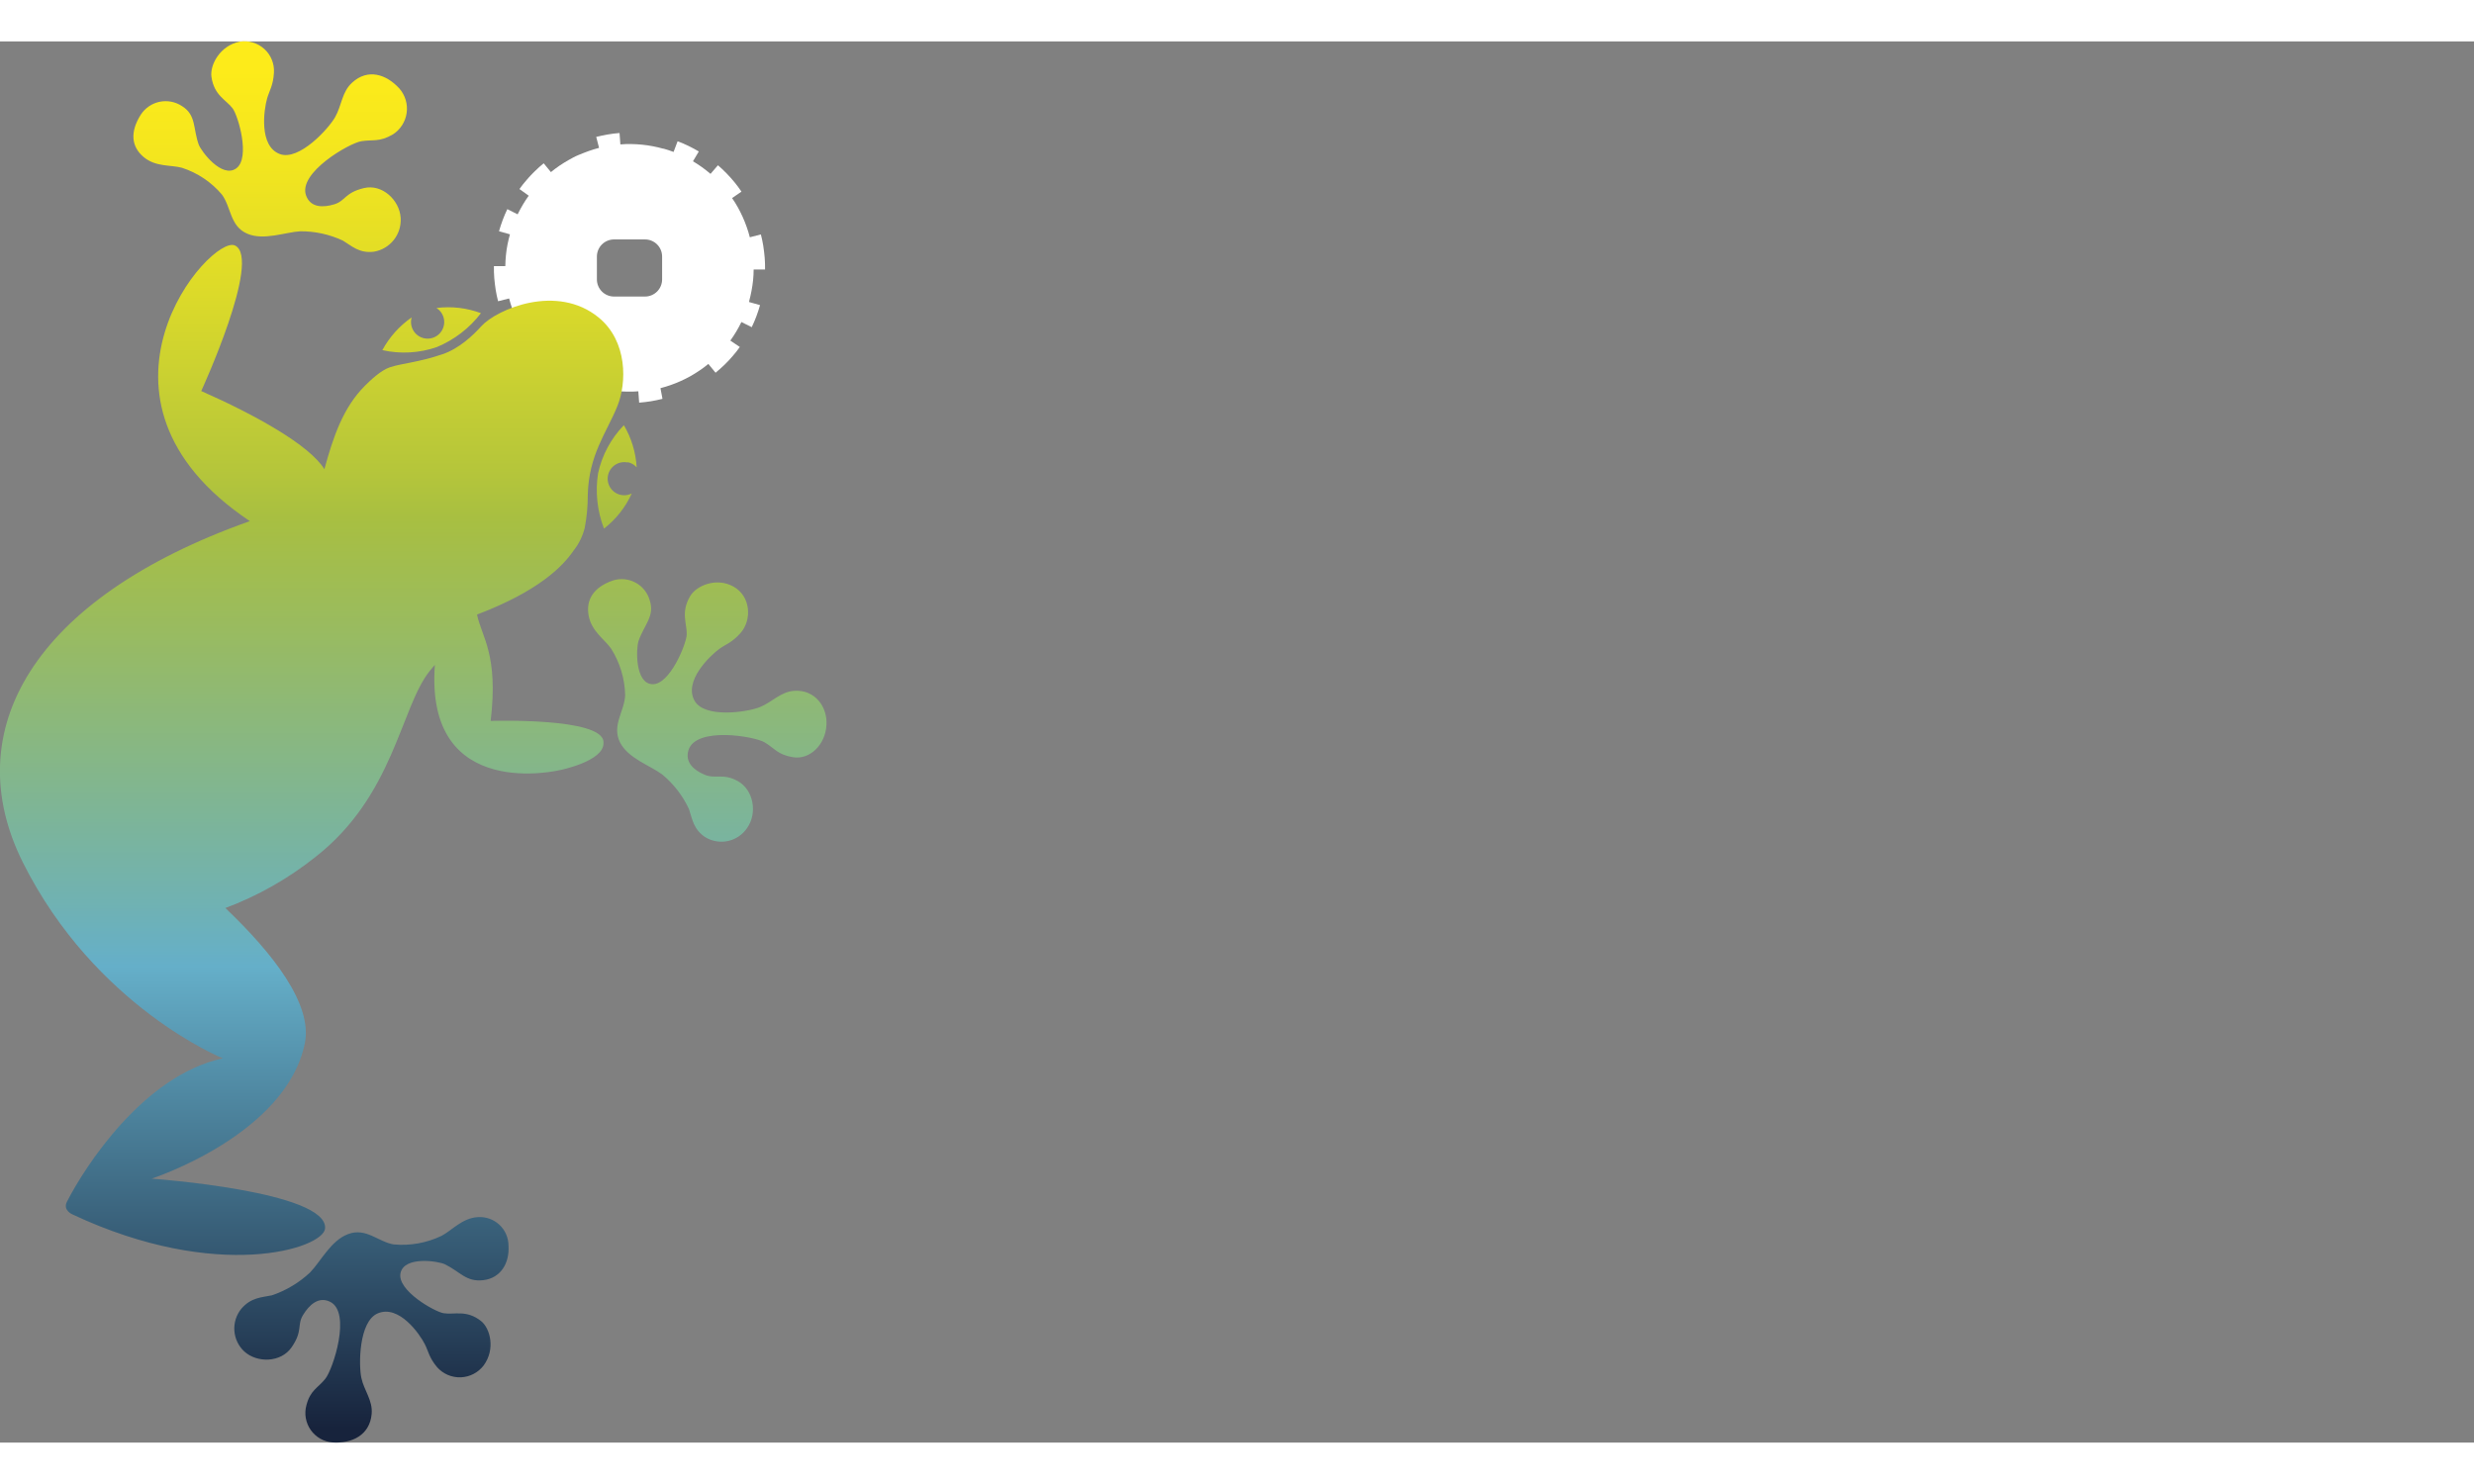 <?xml version="1.0" encoding="UTF-8" standalone="no"?>
<!-- Created with Keyshape -->
<svg xmlns="http://www.w3.org/2000/svg" xmlns:xlink="http://www.w3.org/1999/xlink" viewBox="0 0 479.47 271.63" width="60" height="36">
    <rect x="0" y="0" width="479.47" height="271.63" fill="#808080" stroke="none"/>
    <defs>
        <linearGradient id="Gradient-0" x1="80.12" y1="0" x2="80.12" y2="271.63" gradientUnits="userSpaceOnUse">
            <stop offset="0.02" stop-color="#fdeb1a"/>
            <stop offset="0.08" stop-color="#f4e61e"/>
            <stop offset="0.18" stop-color="#dcda29"/>
            <stop offset="0.31" stop-color="#b4c53b"/>
            <stop offset="0.34" stop-color="#a8bf41"/>
            <stop offset="0.42" stop-color="#99bb60"/>
            <stop offset="0.61" stop-color="#71b2b0"/>
            <stop offset="0.66" stop-color="#65afc9"/>
            <stop offset="0.99" stop-color="#17233c"/>
        </linearGradient>
    </defs>
    <style>
@keyframes G-letra_t { 0% { transform: translate(0px,136.085px); animation-timing-function: cubic-bezier(0.165,0.84,0.44,1); } 41.667% { transform: translate(0px,0px); } 100% { transform: translate(0px,0px); } }
@keyframes G-letra_o { 0% { opacity: 0; } 41.667% { opacity: 1; } 100% { opacity: 1; } }
@keyframes A1-letra_t { 0% { transform: translate(0px,136.085px); } 8.333% { transform: translate(0px,136.085px); animation-timing-function: cubic-bezier(0.165,0.84,0.44,1); } 50% { transform: translate(0px,0px); } 100% { transform: translate(0px,0px); } }
@keyframes A1-letra_o { 0% { opacity: 0; } 8.333% { opacity: 0; } 50% { opacity: 1; } 100% { opacity: 1; } }
@keyframes M-letra_t { 0% { transform: translate(0px,136.085px); } 16.667% { transform: translate(0px,136.085px); animation-timing-function: cubic-bezier(0.165,0.84,0.44,1); } 58.333% { transform: translate(0px,0px); } 100% { transform: translate(0px,0px); } }
@keyframes M-letra_o { 0% { opacity: 0; } 16.667% { opacity: 0; } 58.333% { opacity: 1; } 100% { opacity: 1; } }
@keyframes A2-letra_t { 0% { transform: translate(0px,136.085px); } 25% { transform: translate(0px,136.085px); animation-timing-function: cubic-bezier(0.165,0.84,0.44,1); } 66.667% { transform: translate(0px,0px); } 100% { transform: translate(0px,0px); } }
@keyframes A2-letra_o { 0% { opacity: 0; } 25% { opacity: 0; } 66.667% { opacity: 1; } 100% { opacity: 1; } }
@keyframes T-letra_t { 0% { transform: translate(0px,136.085px); } 33.333% { transform: translate(0px,136.085px); animation-timing-function: cubic-bezier(0.165,0.84,0.44,1); } 75% { transform: translate(0px,0px); } 100% { transform: translate(0px,0px); } }
@keyframes T-letra_o { 0% { opacity: 0; } 33.333% { opacity: 0; } 75% { opacity: 1; } 100% { opacity: 1; } }
@keyframes R-letra_t { 0% { transform: translate(0px,136.085px); } 41.667% { transform: translate(0px,136.085px); animation-timing-function: cubic-bezier(0.165,0.84,0.44,1); } 83.333% { transform: translate(0px,0px); } 100% { transform: translate(0px,0px); } }
@keyframes R-letra_o { 0% { opacity: 0; } 41.667% { opacity: 0; } 83.333% { opacity: 1; } 100% { opacity: 1; } }
@keyframes O-letra_t { 0% { transform: translate(0px,136.085px); } 50% { transform: translate(0px,136.085px); animation-timing-function: cubic-bezier(0.165,0.84,0.44,1); } 91.667% { transform: translate(0px,0px); } 100% { transform: translate(0px,0px); } }
@keyframes O-letra_o { 0% { opacity: 0; } 50% { opacity: 0; } 91.667% { opacity: 1; } 100% { opacity: 1; } }
@keyframes N-letra_t { 0% { transform: translate(0px,136.085px); } 58.333% { transform: translate(0px,136.085px); animation-timing-function: cubic-bezier(0.165,0.84,0.44,1); } 100% { transform: translate(0px,0px); } }
@keyframes N-letra_o { 0% { opacity: 0; } 58.333% { opacity: 0; } 100% { opacity: 1; } }
@keyframes engranage_t { 0% { transform: translate(121.995px,43.895px) rotate(0deg) translate(-121.995px,-43.895px); } 100% { transform: translate(121.995px,43.895px) rotate(180deg) translate(-121.995px,-43.895px); } }
    </style>
    <rect id="background" width="583" height="365" fill="#202020" stroke="none" display="none" transform="translate(243.5,142.5) translate(-291.5,-182.5)"/>
    <title>gamatron-logo</title>
    <path id="G-letra" class="cls-1" d="M118.43,162.44C118.301,162.293,118.157,162.16,118,162.044C117.843,161.927,117.674,161.828,117.496,161.747C117.318,161.666,117.132,161.604,116.941,161.563C116.75,161.521,116.555,161.5,116.36,161.5L89.79,161.5C89.61,161.501,89.431,161.519,89.254,161.554C89.078,161.59,88.906,161.643,88.74,161.712C88.573,161.782,88.415,161.867,88.265,161.967C88.116,162.068,87.977,162.182,87.85,162.31L78.51,171.65C78.383,171.777,78.269,171.917,78.17,172.066C78.071,172.216,77.986,172.375,77.918,172.541C77.849,172.707,77.797,172.879,77.762,173.055C77.728,173.231,77.71,173.41,77.71,173.59L77.71,204.24C77.71,204.42,77.728,204.599,77.762,204.775C77.797,204.951,77.849,205.123,77.918,205.289C77.986,205.455,78.071,205.614,78.17,205.764C78.269,205.913,78.383,206.053,78.51,206.18L87.85,215.52C87.977,215.648,88.116,215.762,88.265,215.863C88.415,215.963,88.573,216.048,88.74,216.118C88.906,216.187,89.078,216.24,89.254,216.276C89.431,216.311,89.61,216.329,89.79,216.33L124.44,216.33C124.801,216.33,125.159,216.259,125.492,216.121C125.826,215.982,126.129,215.78,126.385,215.525C126.64,215.269,126.842,214.966,126.981,214.632C127.119,214.299,127.19,213.941,127.19,213.58L127.19,188.67C127.19,188.309,127.119,187.951,126.981,187.618C126.842,187.284,126.64,186.981,126.385,186.725C126.129,186.47,125.826,186.268,125.492,186.129C125.159,185.991,124.801,185.92,124.44,185.92L104.86,185.92C104.499,185.92,104.141,185.991,103.808,186.129C103.474,186.268,103.171,186.47,102.915,186.725C102.66,186.981,102.458,187.284,102.319,187.618C102.181,187.951,102.11,188.309,102.11,188.67L102.11,194C102.11,194.361,102.181,194.718,102.32,195.051C102.458,195.384,102.661,195.686,102.916,195.941C103.172,196.196,103.475,196.397,103.808,196.534C104.142,196.671,104.499,196.741,104.86,196.74L108.25,196.74C108.61,196.741,108.967,196.813,109.299,196.952C109.632,197.091,109.934,197.294,110.188,197.549C110.442,197.804,110.644,198.107,110.782,198.44C110.919,198.773,110.99,199.13,110.99,199.49L110.99,202.59C110.99,202.95,110.919,203.307,110.782,203.64C110.644,203.973,110.442,204.276,110.188,204.531C109.934,204.786,109.632,204.989,109.299,205.128C108.967,205.267,108.61,205.339,108.25,205.34L98.72,205.34C98.365,205.336,98.014,205.264,97.686,205.126C97.358,204.989,97.06,204.789,96.809,204.538C96.557,204.288,96.356,203.99,96.218,203.663C96.079,203.336,96.005,202.985,96,202.63L96,175.2C96,174.839,96.071,174.481,96.209,174.148C96.347,173.814,96.55,173.511,96.805,173.255C97.061,173,97.364,172.798,97.698,172.659C98.031,172.521,98.389,172.45,98.75,172.45L106.21,172.45C106.571,172.45,106.929,172.521,107.262,172.659C107.596,172.798,107.899,173,108.155,173.255C108.41,173.511,108.612,173.814,108.751,174.148C108.889,174.481,108.96,174.839,108.96,175.2C108.96,177.38,110.19,177.94,111.71,177.94L124.47,177.94C124.842,177.991,125.221,177.955,125.577,177.836C125.934,177.716,126.257,177.516,126.524,177.251C126.79,176.986,126.991,176.663,127.112,176.307C127.233,175.951,127.27,175.572,127.22,175.2L127.22,173.48C127.22,173.315,127.205,173.151,127.176,172.989C127.146,172.827,127.102,172.667,127.044,172.513C126.986,172.359,126.915,172.21,126.83,172.069C126.746,171.928,126.648,171.794,126.54,171.67Z" fill="#fff" opacity="0" transform="translate(0,136.085)" style="animation: 1.2s linear both G-letra_t, 1.2s linear both G-letra_o;"/>
    <path id="A1-letra" class="cls-1" d="M165.77,173.15C165.659,173.039,165.538,172.94,165.408,172.853C165.278,172.766,165.139,172.692,164.995,172.632C164.85,172.572,164.7,172.526,164.546,172.496C164.393,172.465,164.237,172.45,164.08,172.45L138.66,172.45C138.504,172.45,138.349,172.465,138.196,172.495C138.043,172.525,137.893,172.571,137.749,172.631C137.606,172.691,137.468,172.765,137.339,172.852C137.21,172.939,137.089,173.039,136.98,173.15L132.88,177.25C132.769,177.359,132.669,177.48,132.582,177.609C132.495,177.738,132.421,177.876,132.361,178.019C132.301,178.163,132.255,178.313,132.225,178.466C132.195,178.619,132.18,178.774,132.18,178.93L132.18,181C132.139,181.324,132.173,181.652,132.279,181.961C132.385,182.269,132.56,182.549,132.79,182.78C133.021,183.01,133.301,183.185,133.609,183.291C133.918,183.397,134.246,183.431,134.57,183.39L155.78,183.39C156.094,183.39,156.405,183.452,156.695,183.572C156.985,183.692,157.248,183.868,157.47,184.09C157.692,184.312,157.868,184.575,157.988,184.865C158.108,185.155,158.17,185.466,158.17,185.78L158.17,188.4C158.17,188.713,158.108,189.024,157.988,189.313C157.868,189.603,157.691,189.865,157.469,190.086C157.247,190.308,156.984,190.483,156.694,190.602C156.404,190.721,156.093,190.781,155.78,190.78L140.37,190.78C140.214,190.78,140.059,190.795,139.906,190.825C139.753,190.855,139.603,190.901,139.459,190.961C139.316,191.021,139.178,191.095,139.049,191.182C138.92,191.269,138.799,191.369,138.69,191.48L132.69,197.4C132.579,197.511,132.479,197.632,132.392,197.762C132.305,197.892,132.231,198.03,132.171,198.175C132.111,198.32,132.066,198.47,132.035,198.624C132.005,198.777,131.99,198.933,131.99,199.09L131.99,208.09C131.991,208.248,132.007,208.405,132.038,208.559C132.069,208.714,132.115,208.865,132.176,209.011C132.237,209.156,132.312,209.295,132.4,209.426C132.488,209.557,132.588,209.679,132.7,209.79L138.65,215.63C138.759,215.739,138.879,215.838,139.008,215.923C139.137,216.009,139.273,216.082,139.416,216.141C139.559,216.2,139.708,216.245,139.859,216.275C140.011,216.305,140.165,216.32,140.32,216.32L152.32,216.32C152.476,216.32,152.631,216.304,152.784,216.274C152.937,216.243,153.086,216.198,153.23,216.138C153.374,216.078,153.511,216.004,153.641,215.917C153.77,215.83,153.89,215.731,154,215.62L155.72,213.91C155.918,213.715,156.169,213.583,156.441,213.53C156.714,213.477,156.996,213.506,157.252,213.612C157.509,213.719,157.728,213.899,157.882,214.13C158.036,214.361,158.119,214.632,158.12,214.91C158.12,216.04,158.75,216.32,159.52,216.32L173.58,216.32C173.894,216.32,174.205,216.258,174.495,216.138C174.785,216.018,175.048,215.842,175.27,215.62C175.492,215.398,175.668,215.135,175.788,214.845C175.908,214.555,175.97,214.244,175.97,213.93L175.97,184.39C175.97,184.233,175.955,184.077,175.925,183.924C175.894,183.77,175.849,183.62,175.789,183.475C175.729,183.33,175.655,183.192,175.568,183.062C175.481,182.932,175.381,182.811,175.27,182.7ZM158.17,203.69C158.17,204.004,158.108,204.315,157.988,204.605C157.868,204.895,157.692,205.158,157.47,205.38C157.248,205.602,156.985,205.778,156.695,205.898C156.405,206.018,156.094,206.08,155.78,206.08L151.78,206.08C151.466,206.08,151.155,206.018,150.865,205.898C150.575,205.778,150.312,205.602,150.09,205.38C149.868,205.158,149.692,204.895,149.572,204.605C149.452,204.315,149.39,204.004,149.39,203.69L149.39,200.78C149.39,200.467,149.452,200.156,149.572,199.867C149.692,199.577,149.869,199.315,150.091,199.094C150.313,198.872,150.576,198.697,150.866,198.578C151.156,198.459,151.467,198.399,151.78,198.4L155.78,198.4C156.093,198.399,156.404,198.459,156.694,198.578C156.984,198.697,157.247,198.872,157.469,199.094C157.691,199.315,157.868,199.577,157.988,199.867C158.108,200.156,158.17,200.467,158.17,200.78Z" fill="#fff" opacity="0" transform="translate(0,136.085)" style="animation: 1.2s linear both A1-letra_t, 1.2s linear both A1-letra_o;"/>
    <path id="M-letra" class="cls-1" d="M241.32,172.89C241.251,172.821,241.175,172.758,241.093,172.703C241.011,172.649,240.924,172.602,240.834,172.565C240.743,172.527,240.649,172.498,240.553,172.479C240.456,172.46,240.358,172.45,240.26,172.45L230.37,172.45C230.269,172.451,230.168,172.461,230.069,172.482C229.97,172.502,229.873,172.533,229.779,172.572C229.686,172.611,229.597,172.66,229.513,172.716C229.429,172.773,229.351,172.838,229.28,172.91L225.48,176.91C225.34,177.052,225.172,177.165,224.988,177.243C224.803,177.32,224.605,177.36,224.405,177.36C224.205,177.36,224.007,177.32,223.822,177.243C223.638,177.165,223.47,177.052,223.33,176.91L219.33,172.91C219.261,172.841,219.185,172.778,219.103,172.723C219.021,172.669,218.934,172.622,218.844,172.585C218.753,172.547,218.659,172.518,218.563,172.499C218.466,172.48,218.368,172.47,218.27,172.47L205.37,172.47C205.271,172.471,205.172,172.481,205.075,172.5C204.978,172.519,204.884,172.548,204.792,172.586C204.701,172.623,204.613,172.67,204.53,172.724C204.448,172.779,204.371,172.841,204.3,172.91L202.2,175C201.99,175.21,201.723,175.352,201.432,175.41C201.141,175.468,200.84,175.438,200.566,175.325C200.292,175.211,200.058,175.019,199.893,174.773C199.728,174.526,199.64,174.236,199.64,173.94C199.671,173.735,199.653,173.526,199.588,173.329C199.523,173.132,199.412,172.954,199.265,172.808C199.118,172.662,198.939,172.552,198.741,172.488C198.544,172.424,198.335,172.408,198.13,172.44L182.83,172.44C182.633,172.44,182.438,172.479,182.256,172.554C182.074,172.63,181.909,172.74,181.769,172.879C181.63,173.019,181.52,173.184,181.444,173.366C181.369,173.548,181.33,173.743,181.33,173.94L181.33,214.82C181.33,215.017,181.369,215.212,181.444,215.394C181.52,215.576,181.63,215.741,181.769,215.881C181.909,216.02,182.074,216.13,182.256,216.206C182.438,216.281,182.633,216.32,182.83,216.32L198.13,216.32C198.327,216.32,198.523,216.281,198.706,216.206C198.888,216.131,199.054,216.02,199.194,215.881C199.334,215.742,199.446,215.577,199.522,215.395C199.599,215.213,199.639,215.017,199.64,214.82L199.64,184.9C199.64,184.703,199.679,184.508,199.754,184.326C199.83,184.144,199.94,183.979,200.079,183.839C200.219,183.7,200.384,183.59,200.566,183.514C200.748,183.439,200.943,183.4,201.14,183.4L204.94,183.4C205.137,183.4,205.332,183.439,205.514,183.514C205.696,183.59,205.861,183.7,206.001,183.839C206.14,183.979,206.25,184.144,206.326,184.326C206.401,184.508,206.44,184.703,206.44,184.9L206.44,214.83C206.44,215.027,206.479,215.222,206.554,215.404C206.63,215.586,206.74,215.751,206.879,215.891C207.019,216.03,207.184,216.14,207.366,216.216C207.548,216.291,207.743,216.33,207.94,216.33L223.24,216.33C223.437,216.33,223.632,216.291,223.814,216.216C223.996,216.14,224.161,216.03,224.301,215.891C224.44,215.751,224.55,215.586,224.626,215.404C224.701,215.222,224.74,215.027,224.74,214.83L224.74,184.9C224.74,184.703,224.779,184.508,224.854,184.326C224.93,184.144,225.04,183.979,225.179,183.839C225.319,183.7,225.484,183.59,225.666,183.514C225.848,183.439,226.043,183.4,226.24,183.4L230,183.4C230.197,183.4,230.392,183.439,230.574,183.514C230.756,183.59,230.921,183.7,231.061,183.839C231.2,183.979,231.31,184.144,231.386,184.326C231.461,184.508,231.5,184.703,231.5,184.9L231.5,214.83C231.501,215.027,231.541,215.223,231.618,215.405C231.694,215.587,231.806,215.752,231.946,215.891C232.086,216.03,232.252,216.141,232.434,216.216C232.617,216.291,232.813,216.33,233.01,216.33L248.3,216.33C248.497,216.33,248.693,216.291,248.876,216.216C249.058,216.141,249.224,216.03,249.364,215.891C249.504,215.752,249.616,215.587,249.692,215.405C249.769,215.223,249.809,215.027,249.81,214.83L249.81,182.07C249.806,181.977,249.794,181.884,249.773,181.793C249.752,181.702,249.723,181.614,249.685,181.528C249.647,181.443,249.602,181.361,249.549,181.284C249.496,181.207,249.436,181.136,249.37,181.07Z" fill="#fff" opacity="0" transform="translate(0,136.085)" style="animation: 1.2s linear both M-letra_t, 1.2s linear both M-letra_o;"/>
    <path id="A2-letra" class="cls-1" d="M288,173.15C287.889,173.039,287.766,172.939,287.635,172.852C287.504,172.765,287.365,172.691,287.22,172.631C287.074,172.571,286.923,172.525,286.769,172.495C286.614,172.465,286.457,172.45,286.3,172.45L260.9,172.45C260.743,172.45,260.586,172.465,260.431,172.495C260.277,172.525,260.126,172.571,259.98,172.631C259.835,172.691,259.696,172.765,259.565,172.852C259.434,172.939,259.311,173.039,259.2,173.15L255.11,177.24C254.999,177.351,254.899,177.474,254.812,177.605C254.725,177.736,254.651,177.875,254.591,178.02C254.531,178.166,254.485,178.317,254.455,178.471C254.425,178.626,254.41,178.783,254.41,178.94L254.41,181.34C254.409,181.61,254.461,181.878,254.563,182.128C254.666,182.377,254.816,182.605,255.007,182.796C255.197,182.987,255.424,183.139,255.673,183.243C255.923,183.347,256.19,183.4,256.46,183.4L278,183.4C278.315,183.4,278.627,183.462,278.918,183.583C279.21,183.703,279.474,183.88,279.697,184.103C279.92,184.326,280.097,184.59,280.217,184.882C280.338,185.173,280.4,185.485,280.4,185.8L280.4,188.39C280.4,188.705,280.338,189.017,280.217,189.308C280.097,189.6,279.92,189.864,279.697,190.087C279.474,190.31,279.21,190.487,278.918,190.607C278.627,190.728,278.315,190.79,278,190.79L262.6,190.79C262.443,190.79,262.287,190.805,262.134,190.836C261.98,190.866,261.83,190.912,261.685,190.972C261.541,191.032,261.402,191.106,261.272,191.193C261.142,191.28,261.021,191.379,260.91,191.49L254.97,197.4C254.857,197.511,254.756,197.634,254.667,197.765C254.579,197.897,254.503,198.037,254.443,198.183C254.382,198.33,254.336,198.482,254.305,198.638C254.274,198.793,254.259,198.951,254.26,199.11L254.26,208.11C254.26,208.268,254.276,208.426,254.308,208.582C254.339,208.737,254.385,208.889,254.446,209.035C254.506,209.182,254.581,209.322,254.669,209.453C254.757,209.585,254.858,209.708,254.97,209.82L260.91,215.66C261.021,215.769,261.142,215.867,261.271,215.953C261.401,216.038,261.539,216.111,261.682,216.17C261.826,216.229,261.975,216.274,262.127,216.304C262.28,216.334,262.435,216.35,262.59,216.35L274.59,216.35C274.747,216.35,274.903,216.335,275.056,216.304C275.21,216.274,275.36,216.228,275.505,216.168C275.649,216.108,275.788,216.034,275.918,215.947C276.048,215.86,276.169,215.761,276.28,215.65L278,213.94C278.198,213.745,278.449,213.613,278.721,213.56C278.994,213.507,279.276,213.536,279.532,213.642C279.789,213.749,280.008,213.929,280.162,214.16C280.316,214.391,280.399,214.662,280.4,214.94C280.371,215.133,280.387,215.329,280.446,215.515C280.506,215.701,280.607,215.87,280.742,216.01C280.878,216.151,281.043,216.258,281.227,216.324C281.41,216.389,281.606,216.412,281.8,216.39L295.8,216.39C296.115,216.39,296.427,216.328,296.718,216.207C297.01,216.087,297.274,215.91,297.497,215.687C297.72,215.464,297.897,215.2,298.017,214.908C298.138,214.617,298.2,214.305,298.2,213.99L298.2,184.39C298.2,184.233,298.185,184.077,298.154,183.924C298.124,183.77,298.078,183.62,298.018,183.475C297.958,183.331,297.884,183.192,297.797,183.062C297.71,182.932,297.611,182.811,297.5,182.7ZM280.4,203.68C280.4,203.995,280.338,204.307,280.217,204.598C280.097,204.89,279.92,205.154,279.697,205.377C279.474,205.6,279.21,205.777,278.918,205.897C278.627,206.018,278.315,206.08,278,206.08L274,206.08C273.684,206.081,273.372,206.02,273.08,205.9C272.788,205.78,272.523,205.603,272.3,205.38C272.077,205.157,271.9,204.892,271.78,204.6C271.66,204.308,271.599,203.996,271.6,203.68L271.6,200.8C271.599,200.484,271.66,200.172,271.78,199.88C271.9,199.588,272.077,199.323,272.3,199.1C272.523,198.877,272.788,198.7,273.08,198.58C273.372,198.46,273.684,198.399,274,198.4L278,198.4C278.315,198.4,278.627,198.462,278.918,198.583C279.21,198.703,279.474,198.88,279.697,199.103C279.92,199.326,280.097,199.59,280.217,199.882C280.338,200.173,280.4,200.485,280.4,200.8Z" fill="#fff" opacity="0" transform="translate(0,136.085)" style="animation: 1.2s linear both A2-letra_t, 1.2s linear both A2-letra_o;"/>
    <path id="T-letra" class="cls-1" d="M334.13,172.45L324.25,172.45C324.104,172.45,323.96,172.421,323.825,172.366C323.691,172.31,323.568,172.228,323.465,172.125C323.362,172.022,323.28,171.899,323.224,171.765C323.169,171.63,323.14,171.486,323.14,171.34L323.14,164C323.141,163.711,323.074,163.426,322.942,163.168C322.811,162.911,322.619,162.688,322.384,162.52C322.149,162.352,321.877,162.242,321.591,162.2C321.305,162.158,321.013,162.186,320.74,162.28L306.11,167.28C305.931,167.34,305.763,167.428,305.612,167.541C305.46,167.653,305.327,167.788,305.218,167.942C305.108,168.095,305.023,168.265,304.966,168.444C304.908,168.624,304.879,168.811,304.88,169L304.88,171.29C304.88,172.06,304.56,172.48,303.42,172.48C302.05,172.48,301.24,172.93,301.24,174.27L301.24,181.65C301.245,181.886,301.297,182.119,301.392,182.334C301.488,182.55,301.625,182.745,301.796,182.908C301.967,183.07,302.168,183.198,302.389,183.282C302.609,183.367,302.844,183.407,303.08,183.4C304.69,183.4,304.88,183.87,304.88,185.22L304.88,204.62C304.879,204.739,304.89,204.859,304.913,204.976C304.936,205.093,304.97,205.208,305.016,205.318C305.061,205.429,305.117,205.534,305.184,205.634C305.25,205.733,305.326,205.826,305.41,205.91L315.34,215.8C315.424,215.884,315.516,215.959,315.614,216.025C315.713,216.091,315.818,216.147,315.927,216.192C316.037,216.238,316.151,216.272,316.267,216.295C316.383,216.318,316.501,216.33,316.62,216.33L333.39,216.33C333.628,216.329,333.864,216.281,334.083,216.189C334.303,216.097,334.503,215.962,334.67,215.793C334.838,215.625,334.972,215.424,335.062,215.204C335.153,214.984,335.2,214.748,335.2,214.51L335.2,207.2C335.201,206.961,335.155,206.725,335.065,206.504C334.975,206.284,334.842,206.083,334.673,205.914C334.505,205.745,334.305,205.61,334.085,205.519C333.865,205.427,333.629,205.38,333.39,205.38L325,205.38C324.761,205.38,324.524,205.333,324.304,205.241C324.083,205.15,323.882,205.016,323.713,204.847C323.544,204.678,323.41,204.477,323.319,204.256C323.227,204.036,323.18,203.799,323.18,203.56L323.18,184.37C323.18,184.239,323.206,184.109,323.256,183.987C323.306,183.866,323.38,183.756,323.473,183.663C323.566,183.57,323.676,183.496,323.797,183.446C323.919,183.396,324.049,183.37,324.18,183.37L334.18,183.37C334.409,183.37,334.635,183.325,334.846,183.238C335.057,183.15,335.249,183.022,335.41,182.86C335.572,182.699,335.7,182.507,335.788,182.296C335.875,182.085,335.92,181.859,335.92,181.63L335.92,174.16C335.916,173.93,335.867,173.703,335.774,173.492C335.682,173.281,335.549,173.09,335.382,172.931C335.216,172.772,335.019,172.648,334.804,172.565C334.589,172.482,334.36,172.443,334.13,172.45Z" fill="#fff" opacity="0" transform="translate(0,136.085)" style="animation: 1.2s linear both T-letra_t, 1.2s linear both T-letra_o;"/>
    <path id="R-letra" class="cls-1" d="M375.18,173C375.104,172.912,375.019,172.833,374.925,172.763C374.832,172.693,374.732,172.634,374.626,172.586C374.52,172.537,374.41,172.501,374.296,172.476C374.182,172.452,374.066,172.44,373.95,172.44L364.3,172.44C364.193,172.44,364.085,172.45,363.98,172.471C363.874,172.492,363.771,172.523,363.672,172.564C363.573,172.605,363.478,172.656,363.388,172.716C363.299,172.775,363.216,172.844,363.14,172.92L360.87,175.21C360.643,175.438,360.354,175.594,360.039,175.657C359.723,175.721,359.396,175.689,359.099,175.565C358.802,175.442,358.548,175.233,358.37,174.965C358.192,174.697,358.098,174.382,358.1,174.06C358.124,173.841,358.098,173.618,358.025,173.41C357.951,173.202,357.832,173.013,357.675,172.858C357.518,172.702,357.329,172.584,357.12,172.511C356.912,172.439,356.689,172.415,356.47,172.44L341.47,172.44C341.257,172.44,341.047,172.482,340.85,172.563C340.654,172.645,340.475,172.764,340.324,172.914C340.174,173.065,340.055,173.244,339.973,173.44C339.892,173.637,339.85,173.847,339.85,174.06L339.85,214.7C339.849,214.914,339.89,215.125,339.97,215.323C340.051,215.521,340.17,215.7,340.321,215.852C340.471,216.003,340.651,216.124,340.848,216.206C341.045,216.288,341.256,216.33,341.47,216.33L356.47,216.33C356.684,216.33,356.896,216.288,357.094,216.206C357.292,216.124,357.471,216.004,357.623,215.853C357.774,215.701,357.894,215.522,357.976,215.324C358.058,215.126,358.1,214.914,358.1,214.7L358.1,185C358.1,184.787,358.142,184.577,358.223,184.38C358.305,184.184,358.424,184.005,358.574,183.854C358.725,183.704,358.904,183.585,359.1,183.503C359.297,183.422,359.507,183.38,359.72,183.38L363.65,183.38C363.863,183.38,364.073,183.422,364.27,183.503C364.466,183.585,364.645,183.704,364.796,183.854C364.946,184.005,365.065,184.184,365.147,184.38C365.228,184.577,365.27,184.787,365.27,185L365.27,192.42C365.271,192.633,365.314,192.844,365.397,193.041C365.479,193.237,365.6,193.416,365.751,193.566C365.902,193.716,366.081,193.836,366.279,193.917C366.476,193.998,366.687,194.04,366.9,194.04L382,194.04C382.213,194.04,382.424,193.998,382.621,193.917C382.819,193.836,382.998,193.716,383.149,193.566C383.3,193.416,383.421,193.237,383.503,193.041C383.586,192.844,383.629,192.633,383.63,192.42L383.63,183.3C383.63,183.203,383.622,183.107,383.605,183.012C383.588,182.917,383.562,182.824,383.528,182.733C383.494,182.643,383.451,182.556,383.401,182.473C383.351,182.39,383.294,182.312,383.23,182.24Z" fill="#fff" opacity="0" transform="translate(0,136.085)" style="animation: 1.2s linear both R-letra_t, 1.2s linear both R-letra_o;"/>
    <path id="O-letra" class="cls-1" d="M422.11,173.6C421.93,173.418,421.733,173.254,421.52,173.11C421.308,172.967,421.082,172.845,420.846,172.747C420.61,172.648,420.364,172.574,420.113,172.524C419.862,172.474,419.606,172.449,419.35,172.45L398.72,172.45C398.467,172.452,398.215,172.479,397.968,172.53C397.72,172.581,397.478,172.656,397.246,172.755C397.013,172.853,396.79,172.974,396.581,173.116C396.372,173.258,396.177,173.42,396,173.6L387.34,182.25C387.158,182.431,386.994,182.63,386.851,182.843C386.708,183.056,386.587,183.283,386.488,183.52C386.39,183.757,386.315,184.003,386.265,184.255C386.215,184.507,386.19,184.763,386.19,185.02L386.19,203.76C386.189,204.016,386.214,204.272,386.264,204.523C386.314,204.774,386.388,205.02,386.487,205.256C386.585,205.492,386.707,205.718,386.85,205.93C386.994,206.143,387.158,206.34,387.34,206.52L396,215.18C396.18,215.362,396.377,215.526,396.59,215.67C396.802,215.813,397.028,215.935,397.264,216.033C397.5,216.132,397.746,216.206,397.997,216.256C398.248,216.306,398.504,216.331,398.76,216.33L419.39,216.33C419.646,216.331,419.902,216.306,420.153,216.256C420.404,216.206,420.65,216.132,420.886,216.033C421.122,215.935,421.348,215.813,421.56,215.67C421.773,215.526,421.97,215.362,422.15,215.18L430.81,206.52C430.991,206.339,431.154,206.141,431.297,205.929C431.439,205.716,431.561,205.49,431.659,205.254C431.758,205.018,431.833,204.773,431.883,204.522C431.934,204.271,431.959,204.016,431.96,203.76L431.96,185C431.958,184.744,431.931,184.488,431.879,184.237C431.828,183.986,431.753,183.74,431.654,183.503C431.556,183.266,431.435,183.04,431.294,182.826C431.152,182.612,430.99,182.413,430.81,182.23ZM413.28,202.17C413.28,202.683,413.179,203.192,412.982,203.666C412.786,204.141,412.498,204.572,412.135,204.935C411.772,205.298,411.341,205.586,410.866,205.782C410.392,205.979,409.883,206.08,409.37,206.08L408.53,206.08C408.017,206.08,407.508,205.979,407.034,205.782C406.559,205.586,406.128,205.298,405.765,204.935C405.402,204.572,405.114,204.141,404.918,203.666C404.721,203.192,404.62,202.683,404.62,202.17L404.62,187.31C404.62,186.797,404.721,186.288,404.918,185.814C405.114,185.339,405.402,184.908,405.765,184.545C406.128,184.182,406.559,183.894,407.034,183.698C407.508,183.501,408.017,183.4,408.53,183.4L409.37,183.4C409.883,183.4,410.392,183.501,410.866,183.698C411.341,183.894,411.772,184.182,412.135,184.545C412.498,184.908,412.786,185.339,412.982,185.814C413.179,186.288,413.28,186.797,413.28,187.31Z" fill="#fff" opacity="0" transform="translate(0,136.085)" style="animation: 1.2s linear both O-letra_t, 1.2s linear both O-letra_o;"/>
    <path id="N-letra" class="cls-1" d="M479,181.85L470.08,172.93C470.004,172.854,469.921,172.785,469.832,172.726C469.742,172.666,469.647,172.615,469.548,172.574C469.449,172.533,469.346,172.502,469.24,172.481C469.135,172.46,469.027,172.45,468.92,172.45L460.12,172.45C460.012,172.449,459.905,172.459,459.8,172.48C459.694,172.5,459.591,172.531,459.491,172.572C459.392,172.613,459.297,172.664,459.208,172.724C459.118,172.785,459.035,172.853,458.96,172.93L456.67,175.24C456.441,175.469,456.148,175.626,455.83,175.689C455.512,175.752,455.182,175.72,454.882,175.596C454.583,175.472,454.326,175.261,454.146,174.991C453.966,174.722,453.87,174.404,453.87,174.08C453.87,172.62,453.1,172.45,452.24,172.45L437.07,172.45C436.856,172.45,436.644,172.492,436.446,172.574C436.248,172.656,436.069,172.776,435.917,172.927C435.766,173.079,435.646,173.258,435.564,173.456C435.482,173.654,435.44,173.866,435.44,174.08L435.44,214.69C435.439,214.905,435.48,215.118,435.561,215.317C435.643,215.516,435.762,215.697,435.914,215.849C436.065,216.001,436.245,216.122,436.444,216.205C436.642,216.288,436.855,216.33,437.07,216.33L452.23,216.33C452.445,216.33,452.658,216.288,452.856,216.205C453.055,216.122,453.235,216.001,453.386,215.849C453.538,215.697,453.657,215.516,453.739,215.317C453.82,215.118,453.861,214.905,453.86,214.69L453.86,185C453.861,184.785,453.905,184.573,453.988,184.375C454.071,184.178,454.192,183.998,454.344,183.847C454.496,183.696,454.676,183.576,454.875,183.494C455.073,183.412,455.285,183.37,455.5,183.37L459.5,183.37C459.714,183.37,459.926,183.412,460.124,183.494C460.322,183.576,460.501,183.696,460.653,183.847C460.804,183.999,460.924,184.178,461.006,184.376C461.088,184.574,461.13,184.786,461.13,185L461.13,214.66C461.13,214.875,461.172,215.089,461.255,215.288C461.337,215.487,461.458,215.667,461.61,215.82C461.763,215.972,461.943,216.093,462.142,216.175C462.341,216.258,462.555,216.3,462.77,216.3L477.77,216.3C477.985,216.3,478.199,216.258,478.398,216.175C478.597,216.093,478.777,215.972,478.93,215.82C479.082,215.667,479.203,215.487,479.285,215.288C479.368,215.089,479.41,214.875,479.41,214.66L479.41,183C479.414,182.896,479.408,182.791,479.392,182.688C479.377,182.585,479.351,182.484,479.316,182.385C479.281,182.287,479.237,182.192,479.184,182.103C479.131,182.013,479.069,181.928,479,181.85Z" fill="#fff" opacity="0" transform="translate(0,136.085)" style="animation: 1.2s linear both N-letra_t, 1.2s linear both N-letra_o;"/>
    <path id="engranage" class="cls-1" d="M145.2,50.31L145.2,50.31C145.37,49.67,145.52,49.03,145.64,48.39C145.76,47.75,145.88,47,145.95,46.31C146.02,45.62,146.06,44.91,146.06,44.22L148.27,44.22C148.27,43.46,148.27,42.69,148.2,41.94C148.13,41.19,148.05,40.41,147.93,39.66C147.81,38.91,147.65,38.16,147.46,37.42L145.32,37.97C145.15,37.29,144.94,36.62,144.71,35.97C144.48,35.32,144.22,34.66,143.93,34.02C143.64,33.38,143.33,32.76,142.99,32.15C142.65,31.54,142.28,30.95,141.88,30.37L143.7,29.12C143.28,28.49,142.82,27.88,142.34,27.29C141.86,26.7,141.34,26.13,140.81,25.58C140.28,25.03,139.72,24.51,139.14,24.01L137.7,25.68C137.17,25.23,136.63,24.8,136.06,24.39C135.49,23.98,134.9,23.6,134.3,23.24L135.43,21.34C134.78,20.95,134.1,20.59,133.43,20.26C132.76,19.93,132.04,19.63,131.32,19.36L130.54,21.43C129.91,21.19,129.27,20.98,128.61,20.79L128.61,20.79L128.55,20.79L128.5,20.79C127.84,20.6,127.17,20.45,126.5,20.32C125.83,20.19,125.12,20.09,124.43,20.02C123.74,19.95,123.03,19.91,122.33,19.9C121.63,19.89,120.93,19.9,120.23,19.97L120.07,17.76C119.3,17.82,118.54,17.91,117.79,18.04C117.04,18.17,116.29,18.32,115.55,18.51L116.1,20.64C115.42,20.82,114.75,21.02,114.1,21.25C113.45,21.48,112.79,21.75,112.1,22.03C111.41,22.31,110.84,22.64,110.23,22.98C109.62,23.32,109.03,23.69,108.45,24.08C107.87,24.47,107.31,24.9,106.77,25.34L105.37,23.63C104.777,24.11,104.207,24.62,103.66,25.16C103.522,25.292,103.386,25.427,103.252,25.562C103.117,25.698,102.985,25.836,102.854,25.975C102.723,26.114,102.594,26.255,102.466,26.398C102.339,26.54,102.214,26.684,102.09,26.83C101.6,27.4,101.09,28,100.67,28.62L102.47,29.91C102.06,30.48,101.68,31.06,101.32,31.67C100.96,32.28,100.64,32.88,100.32,33.52L98.32,32.52C97.99,33.2,97.69,33.91,97.42,34.63C97.15,35.35,96.92,36.06,96.71,36.8L96.71,36.8L98.83,37.4L98.83,37.4C98.643,38.067,98.483,38.733,98.35,39.4C98.22,40.09,98.11,40.78,98.05,41.47C97.99,42.16,97.93,42.87,97.93,43.57L95.72,43.57C95.72,44.34,95.72,45.1,95.79,45.86C95.86,46.62,95.94,47.38,96.06,48.13C96.18,48.88,96.34,49.64,96.53,50.37L98.67,49.83C98.84,50.51,99.05,51.18,99.28,51.83C99.51,52.48,99.77,53.14,100.06,53.77C100.35,54.4,100.66,55.04,101,55.65C101.34,56.26,101.72,56.85,102.11,57.43L100.29,58.67C100.72,59.3,101.17,59.91,101.66,60.51C102.15,61.11,102.66,61.67,103.18,62.22C103.7,62.77,104.27,63.28,104.85,63.78L106.29,62.11C106.82,62.56,107.37,63,107.94,63.41C108.081,63.513,108.223,63.613,108.366,63.712C108.51,63.811,108.654,63.908,108.8,64.003C108.946,64.098,109.093,64.191,109.242,64.282C109.39,64.373,109.539,64.463,109.69,64.55L108.56,66.45C109.22,66.84,109.89,67.2,110.56,67.54C111.23,67.88,111.94,68.16,112.66,68.43L113.44,66.37C114.08,66.61,114.73,66.82,115.44,67.01L115.44,67.01L115.44,67.01C116.1,67.19,116.77,67.35,117.44,67.47C118.11,67.59,118.83,67.71,119.52,67.78C120.21,67.85,120.92,67.88,121.61,67.89C122.3,67.9,123.02,67.89,123.71,67.83L123.87,70.03C124.637,69.97,125.397,69.88,126.15,69.76C126.9,69.63,127.65,69.48,128.39,69.29L128,67.22C128.67,67.05,129.34,66.84,130,66.61C130.66,66.38,131.31,66.12,131.95,65.83C132.59,65.54,133.21,65.23,133.82,64.89C134.43,64.55,135.02,64.17,135.6,63.78C135.745,63.682,135.889,63.583,136.032,63.481C136.175,63.38,136.316,63.277,136.456,63.172C136.596,63.067,136.735,62.96,136.872,62.851C137.01,62.742,137.146,62.632,137.28,62.52L138.68,64.23C139.27,63.75,139.84,63.23,140.39,62.71C140.94,62.19,141.46,61.62,141.96,61.04C142.46,60.46,142.96,59.86,143.38,59.24L141.54,58C141.95,57.44,142.33,56.85,142.69,56.25C143.05,55.65,143.38,55.03,143.69,54.4L145.69,55.4C146.02,54.71,146.32,54.01,146.59,53.29C146.86,52.57,147.09,51.86,147.3,51.12L147.3,51.12L145.19,50.53ZM128.32,46.14C128.32,46.576,128.234,47.008,128.067,47.41C127.9,47.813,127.656,48.179,127.348,48.488C127.039,48.796,126.673,49.04,126.271,49.207C125.868,49.374,125.436,49.46,125,49.46L119,49.46C118.564,49.46,118.132,49.374,117.729,49.207C117.327,49.04,116.961,48.796,116.652,48.488C116.344,48.179,116.1,47.813,115.933,47.41C115.766,47.008,115.68,46.576,115.68,46.14L115.68,41.7C115.681,41.265,115.768,40.834,115.936,40.433C116.103,40.031,116.348,39.666,116.656,39.359C116.964,39.052,117.33,38.808,117.732,38.642C118.134,38.475,118.565,38.39,119,38.39L125,38.39C125.436,38.389,125.867,38.473,126.27,38.639C126.672,38.805,127.039,39.048,127.347,39.356C127.655,39.663,127.9,40.029,128.067,40.431C128.234,40.833,128.32,41.264,128.32,41.7Z" fill="#fff" transform="translate(121.995,43.895) translate(-121.995,-43.895)" style="animation: 1.2s linear both engranage_t;"/>
    <path id="rana" class="cls-2" d="M92.57,227.92C89.57,228.11,87.57,230.51,85.57,231.55C84.853,231.893,84.113,232.188,83.355,232.432C82.598,232.676,81.826,232.869,81.043,233.009C80.259,233.149,79.468,233.236,78.673,233.27C77.878,233.303,77.082,233.283,76.29,233.21C73.29,232.72,70.97,229.9,67.46,231.21C64.14,232.44,62.17,236.5,60.09,238.65C59.561,239.145,59.006,239.611,58.428,240.047C57.849,240.483,57.248,240.888,56.626,241.26C56.005,241.632,55.364,241.971,54.707,242.275C54.049,242.579,53.376,242.848,52.69,243.08C50.69,243.5,48.69,243.46,46.77,245.68C46.289,246.27,45.923,246.946,45.692,247.671C45.461,248.396,45.368,249.159,45.419,249.918C45.469,250.678,45.662,251.421,45.987,252.11C46.313,252.798,46.765,253.419,47.32,253.94C49.81,256.24,54.46,256.16,56.53,253.13C58.73,249.92,57.53,248.88,58.72,246.91C59.91,244.94,61.72,243.26,63.93,244.31C68.18,246.31,64.54,257.38,63.07,259.23C61.6,261.08,60.16,261.42,59.39,264.36C59.163,265.175,59.119,266.03,59.262,266.864C59.405,267.697,59.732,268.489,60.218,269.182C60.703,269.874,61.337,270.45,62.072,270.868C62.807,271.287,63.627,271.536,64.47,271.6C68.2,271.84,71.66,270.19,72.03,266.08C72.27,263.43,70.56,261.55,70.03,259.08C69.5,256.61,69.52,248.15,73.2,246.58C77.32,244.82,81.35,250.58,82.35,252.58C83.04,253.95,83.17,255.19,84.72,257.02C85.292,257.663,85.999,258.172,86.79,258.51C87.582,258.848,88.438,259.006,89.298,258.975C90.158,258.943,91,258.722,91.764,258.327C92.529,257.932,93.197,257.373,93.72,256.69C96.06,253.53,95.01,249.47,93.21,248.05C90.38,245.83,88.05,246.88,85.99,246.55C84.25,246.28,76.9,242.13,77.62,238.77C78.34,235.41,84.96,236.44,86.24,237.07C89.24,238.54,90.33,240.53,93.67,240.14C97.01,239.75,98.77,236.87,98.55,233.46C98.549,232.695,98.391,231.938,98.084,231.237C97.778,230.536,97.33,229.905,96.769,229.385C96.207,228.865,95.545,228.467,94.822,228.215C94.1,227.963,93.333,227.862,92.57,227.92ZM35.27,24.5C36.017,24.742,36.747,25.036,37.454,25.379C38.161,25.722,38.844,26.113,39.496,26.551C40.149,26.988,40.771,27.47,41.357,27.994C41.943,28.517,42.492,29.081,43,29.68C44.83,32.15,44.55,35.84,47.93,37.28C51.13,38.65,55.27,36.98,58.2,36.81C58.911,36.805,59.621,36.84,60.328,36.914C61.035,36.989,61.737,37.102,62.431,37.254C63.125,37.406,63.81,37.597,64.484,37.825C65.156,38.053,65.816,38.319,66.46,38.62C68.13,39.62,69.6,41.13,72.46,40.77C73.216,40.643,73.943,40.377,74.603,39.986C75.263,39.596,75.845,39.087,76.32,38.485C76.796,37.883,77.156,37.199,77.384,36.466C77.611,35.733,77.701,34.965,77.65,34.2C77.43,30.76,74.07,27.6,70.55,28.43C66.81,29.32,66.96,30.92,64.79,31.58C62.62,32.24,60.21,32.25,59.33,29.91C57.66,25.48,67.73,19.71,70.02,19.35C72.31,18.99,73.48,19.56,76.11,18.05C76.835,17.591,77.451,16.981,77.917,16.261C78.383,15.541,78.688,14.729,78.809,13.88C78.931,13.031,78.867,12.166,78.622,11.344C78.377,10.523,77.957,9.764,77.39,9.12C74.86,6.36,71.28,5.2,68.24,8C66.24,9.81,66.24,12.41,64.95,14.68C63.66,16.95,57.95,23.21,54.24,21.84C50.13,20.31,51.14,13.22,51.77,11.05C52.21,9.53,52.96,8.52,53.09,6.05C53.142,5.192,53,4.334,52.675,3.538C52.349,2.743,51.85,2.03,51.212,1.454C50.574,0.878,49.815,0.453,48.991,0.21C48.167,-0.034,47.298,-0.088,46.45,0.05C42.65,0.8,40.65,4.56,40.98,6.87C41.49,10.5,43.85,11.33,45.09,12.99C46.15,14.4,48.57,22.59,45.79,24.61C43.01,26.63,39,21.32,38.51,20C37.38,16.83,38.05,14.3,35.3,12.56C34.67,12.137,33.962,11.843,33.217,11.695C32.472,11.548,31.706,11.55,30.962,11.7C30.218,11.851,29.511,12.148,28.883,12.573C28.254,12.999,27.716,13.545,27.3,14.18C25.14,17.58,25.47,20.41,27.82,22.4C30.17,24.39,33.16,23.91,35.27,24.5ZM95.09,131.73C96.63,118.81,93.35,115.49,92.45,111.11C104.25,106.62,108.99,101.88,111.16,98.71C111.416,98.387,111.655,98.05,111.875,97.701C112.095,97.352,112.296,96.992,112.478,96.621C112.659,96.251,112.821,95.871,112.961,95.483C113.102,95.096,113.222,94.701,113.32,94.3C113.42,93.778,113.508,93.254,113.583,92.728C113.658,92.201,113.72,91.674,113.769,91.144C113.819,90.615,113.855,90.085,113.878,89.554C113.902,89.023,113.912,88.492,113.91,87.96C114.09,80.14,117.55,75.87,119.64,70.73C121.49,66.19,121.64,58.14,116.04,53.54C107.96,46.9,96.34,51.88,93.28,55.21C91.67,57,89,59.54,85.77,60.64C80.99,62.26,77.92,62.39,75.54,63.18C73.8,63.77,71.76,65.72,70.72,66.76C66.47,71.01,64.55,76.76,62.87,82.93C60,78.28,49.59,72.45,39,67.78C39,67.78,50.79,42.14,45.55,39.57C40.89,37.31,12.85,69.19,48.42,93C6.13,108,-8.23,133.78,4.42,159.14C18.42,187.14,43.18,197.14,43.18,197.14C27.76,200.47,16.41,218.22,12.98,224.92C12.11,226.62,14.08,227.41,14.08,227.41C42.2,240.61,62.61,234,63,230.14C63.64,222.91,29.39,220.46,29.39,220.46C29.39,220.46,55.55,211.96,59.1,194.11C60.54,186.64,53,176.88,43.68,168C45.25,167.411,46.796,166.762,48.315,166.052C49.834,165.342,51.325,164.573,52.784,163.746C54.242,162.919,55.668,162.035,57.057,161.096C58.447,160.158,59.799,159.165,61.11,158.12C76.37,146.21,77.57,129.23,83.28,122.04C83.57,121.68,83.9,121.28,84.28,120.86C82.28,147.7,108.63,141.24,108.63,141.24C108.63,141.24,117.01,139.54,116.96,136.04L116.96,135.87C117,131,95.09,131.73,95.09,131.73ZM153.93,125.89C151.3,126.07,149.65,128.08,147.27,129.05C144.89,130.02,136.6,131.28,134.62,127.84C132.42,124,137.62,119.07,139.43,117.75C140.7,116.84,141.9,116.53,143.52,114.69C145.76,112.14,145.52,107.57,142.16,105.69C138.8,103.81,134.92,105.53,133.74,107.56C131.88,110.74,133.17,112.9,133.09,115.01C133.02,116.8,129.8,124.79,126.41,124.61C123.02,124.43,123.28,117.61,123.75,116.25C124.85,113.04,126.93,111.47,125.92,108.34C125.713,107.614,125.363,106.937,124.89,106.349C124.416,105.76,123.83,105.273,123.166,104.915C122.501,104.557,121.771,104.336,121.02,104.264C120.268,104.193,119.51,104.273,118.79,104.5C115.03,105.8,113.52,108.24,114.08,111.31C114.64,114.38,117.21,115.93,118.46,117.75C118.882,118.421,119.258,119.12,119.586,119.842C119.914,120.564,120.192,121.307,120.42,122.067C120.648,122.826,120.824,123.6,120.948,124.383C121.072,125.167,121.143,125.957,121.16,126.75C121.03,129.86,118.52,132.59,120.16,135.89C121.76,139.01,125.97,140.35,128.32,142.09C128.87,142.544,129.395,143.029,129.891,143.541C130.388,144.053,130.856,144.592,131.293,145.156C131.73,145.72,132.135,146.308,132.507,146.917C132.879,147.525,133.217,148.154,133.52,148.8C134.16,150.68,134.37,152.8,136.76,154.31C137.416,154.697,138.139,154.956,138.892,155.072C139.644,155.189,140.412,155.161,141.154,154.991C141.896,154.82,142.599,154.51,143.225,154.077C143.851,153.643,144.389,153.095,144.81,152.46C146.81,149.61,146.09,145.1,142.95,143.37C140.12,141.82,138.66,143.03,136.59,142.17C134.52,141.31,132.67,139.77,133.44,137.36C134.92,132.8,146.2,134.7,148.18,135.88C150.16,137.06,150.7,138.26,153.65,138.76C156.97,139.32,159.97,136.31,160.17,132.54C160.41,129.08,158,125.62,153.93,125.89ZM121.65,81.57C121.817,81.604,121.981,81.651,122.14,81.711C122.299,81.771,122.454,81.844,122.601,81.929C122.749,82.013,122.889,82.11,123.021,82.218C123.154,82.325,123.277,82.443,123.39,82.57C123.348,81.853,123.264,81.139,123.138,80.431C123.012,79.724,122.844,79.025,122.636,78.338C122.427,77.65,122.178,76.976,121.889,76.318C121.601,75.66,121.274,75.019,120.91,74.4C120.289,75.04,119.712,75.723,119.185,76.444C118.659,77.164,118.182,77.92,117.76,78.706C117.338,79.492,116.971,80.307,116.661,81.144C116.352,81.981,116.101,82.838,115.91,83.71C115.768,84.61,115.685,85.518,115.662,86.429C115.639,87.339,115.677,88.25,115.774,89.156C115.871,90.062,116.027,90.96,116.242,91.846C116.457,92.731,116.73,93.601,117.06,94.45C117.637,94.001,118.186,93.517,118.705,93.002C119.224,92.487,119.711,91.941,120.164,91.366C120.617,90.792,121.034,90.192,121.415,89.567C121.795,88.943,122.138,88.296,122.44,87.63C121.513,88.105,120.413,88.1,119.49,87.618C118.567,87.135,117.935,86.235,117.796,85.202C117.656,84.17,118.027,83.134,118.789,82.424C119.551,81.714,120.61,81.418,121.63,81.63ZM74.1,59.85C74.971,60.046,75.854,60.181,76.743,60.255C77.632,60.328,78.525,60.34,79.416,60.29C80.307,60.24,81.193,60.129,82.069,59.957C82.944,59.784,83.807,59.551,84.65,59.26C85.491,58.912,86.309,58.509,87.097,58.053C87.886,57.598,88.643,57.091,89.365,56.536C90.087,55.981,90.772,55.38,91.415,54.735C92.058,54.09,92.657,53.404,93.21,52.68C92.526,52.425,91.826,52.211,91.116,52.04C90.406,51.868,89.686,51.74,88.961,51.656C88.235,51.572,87.505,51.532,86.775,51.536C86.044,51.54,85.315,51.588,84.59,51.68C84.736,51.771,84.875,51.875,85.004,51.988C85.134,52.102,85.254,52.226,85.363,52.359C85.473,52.493,85.571,52.635,85.658,52.784C85.744,52.933,85.819,53.089,85.88,53.25C86.251,54.217,86.134,55.304,85.565,56.17C84.997,57.037,84.046,57.576,83.011,57.62C81.975,57.664,80.982,57.208,80.342,56.393C79.702,55.578,79.493,54.505,79.78,53.51C79.191,53.918,78.627,54.359,78.09,54.833C77.553,55.307,77.044,55.812,76.566,56.345C76.088,56.879,75.642,57.44,75.23,58.025C74.818,58.611,74.441,59.22,74.1,59.85Z" fill="url(#Gradient-0)"/>
</svg>
